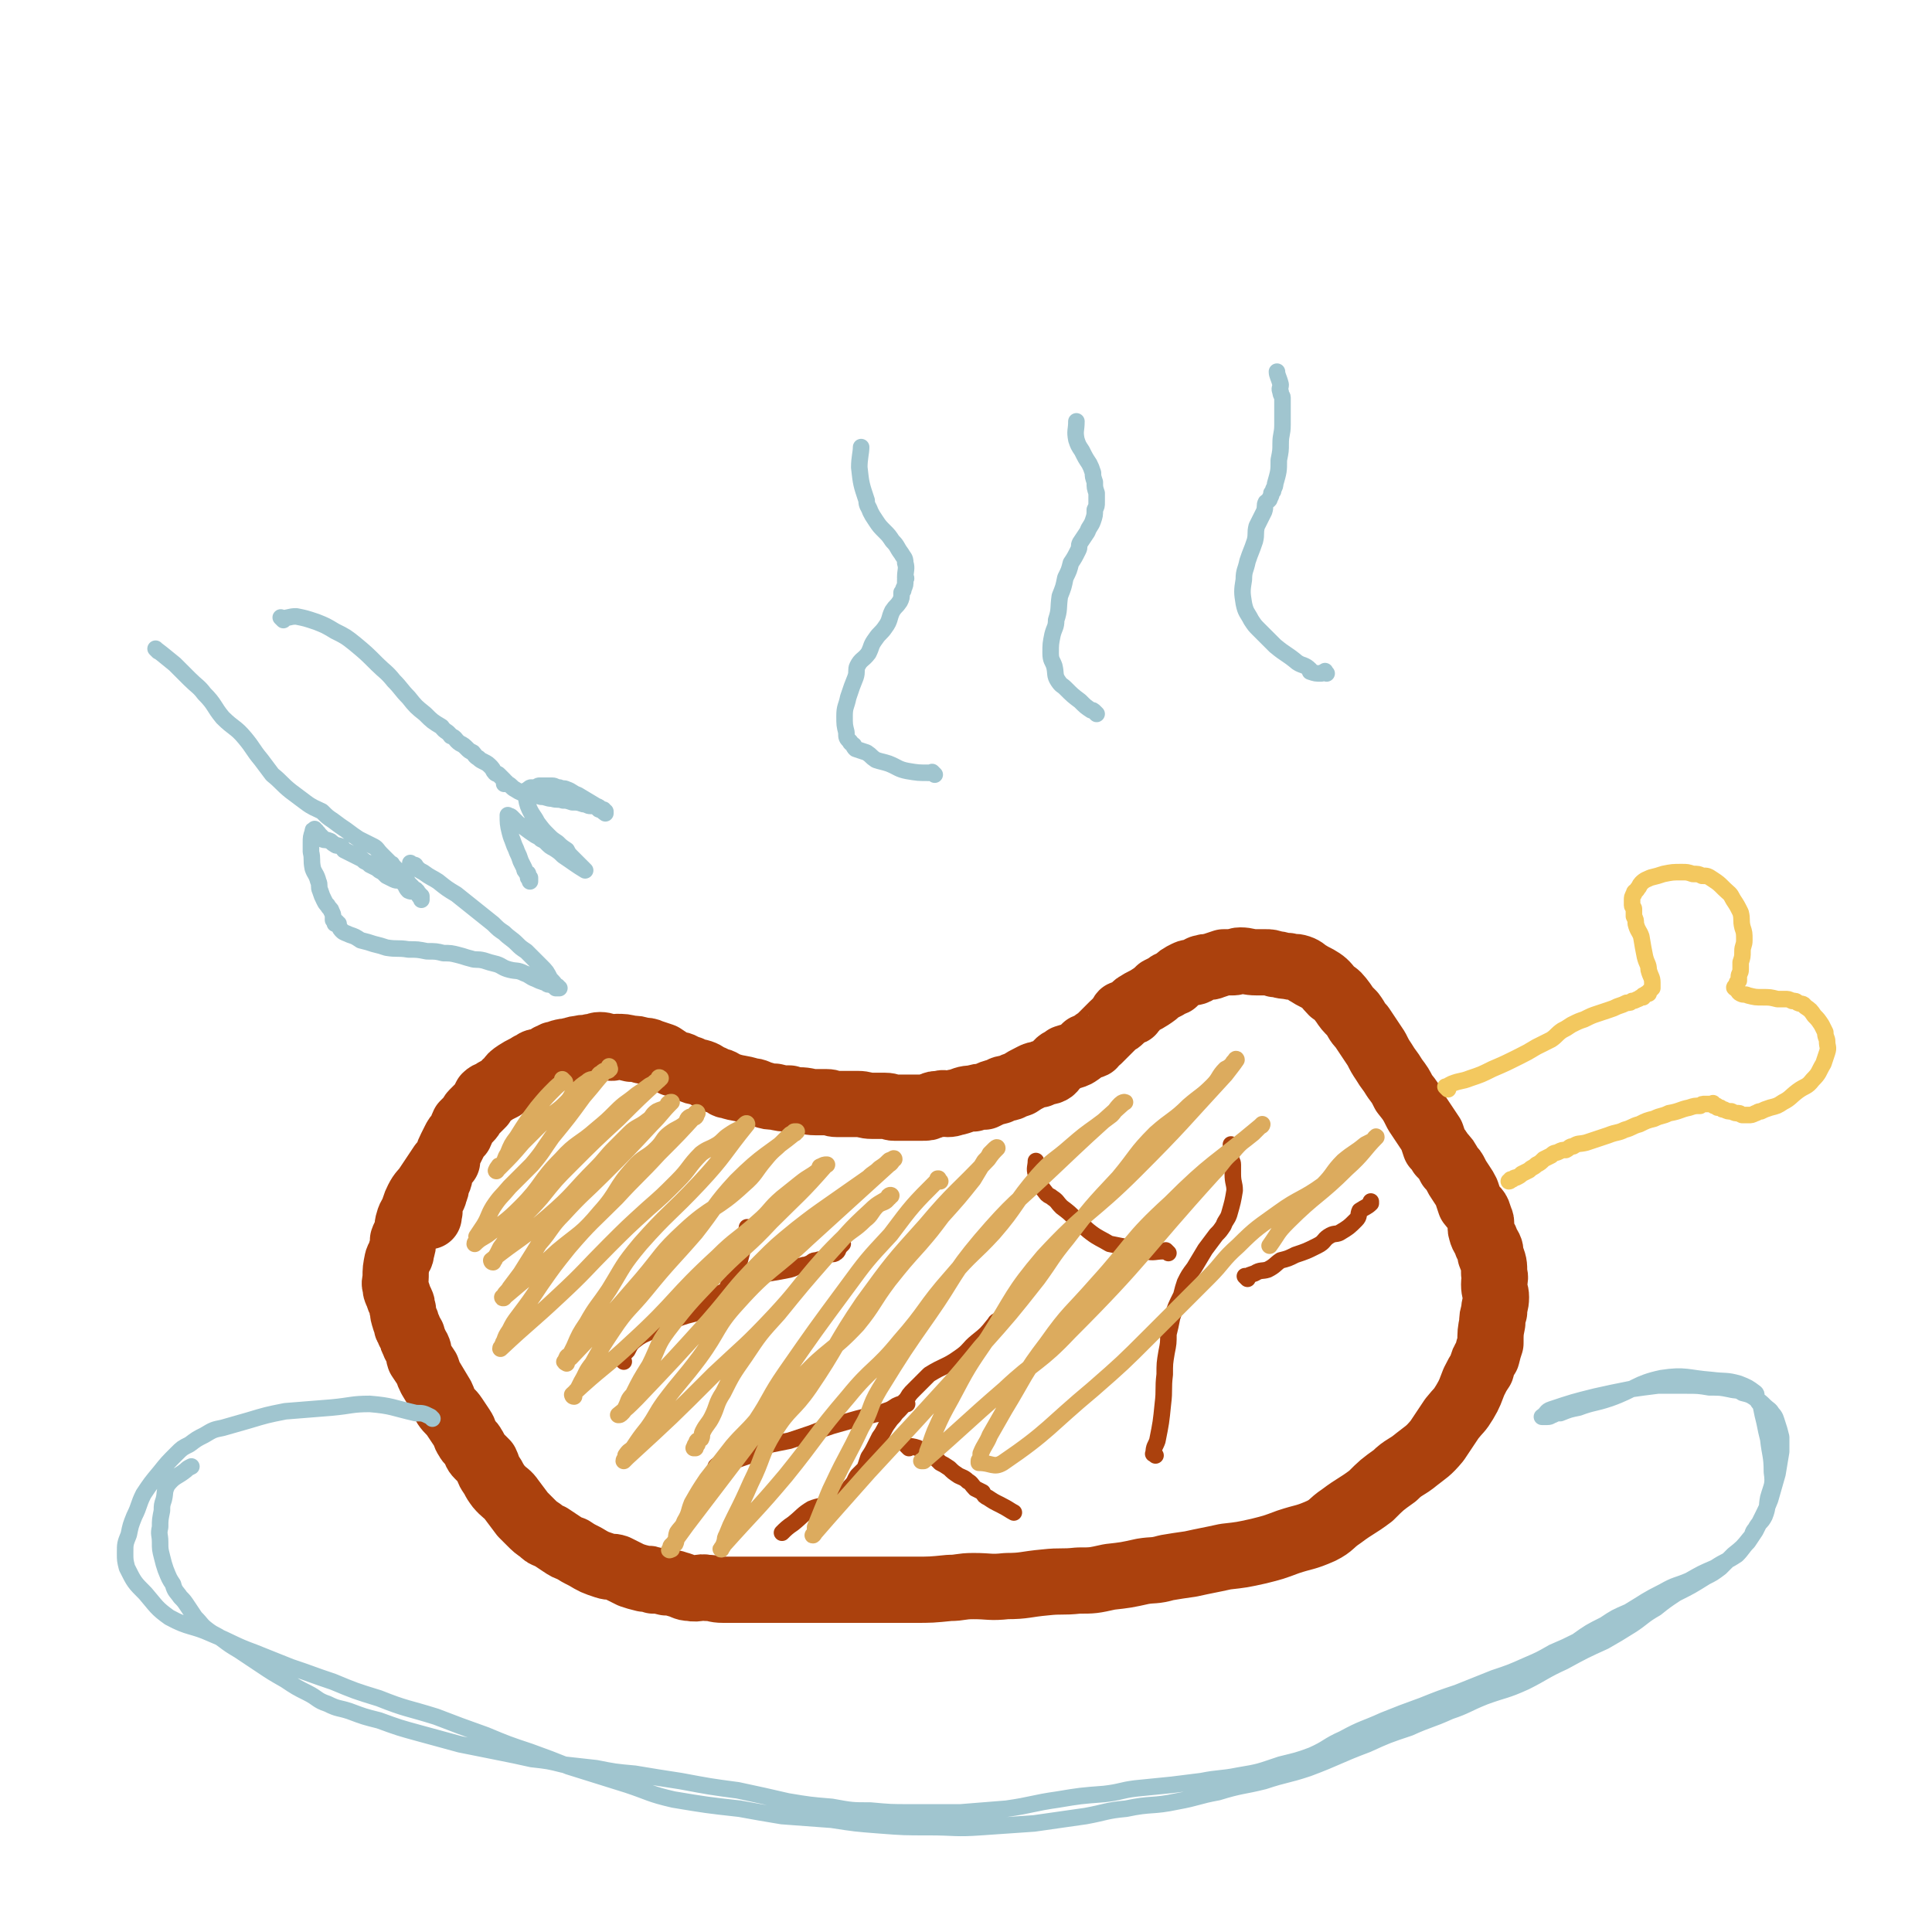 <svg viewBox='0 0 1050 1050' version='1.1' xmlns='http://www.w3.org/2000/svg' xmlns:xlink='http://www.w3.org/1999/xlink'><g fill='none' stroke='#AB410D' stroke-width='36' stroke-linecap='round' stroke-linejoin='round'><path d='M233,661c-1,-1 -1,-1 -1,-1 -1,-1 0,0 0,0 0,0 0,0 0,0 0,0 0,0 0,0 -1,-1 0,0 0,0 0,0 0,0 0,0 1,-1 1,-1 1,-1 1,-1 0,-1 0,-2 0,-2 0,-2 1,-4 1,-3 2,-3 2,-5 1,-2 1,-2 1,-4 1,-3 2,-3 2,-6 1,-2 0,-2 1,-4 1,-2 1,-1 3,-3 0,-1 0,-1 0,-2 1,-3 1,-3 2,-5 1,-2 1,-2 2,-4 1,-2 1,-2 3,-4 1,-2 1,-3 2,-5 2,-2 2,-2 3,-3 2,-2 1,-2 2,-3 3,-3 3,-3 5,-5 1,-2 1,-2 2,-4 2,-2 3,-1 5,-3 2,-1 2,-1 4,-2 2,-2 1,-2 3,-3 2,-3 2,-3 5,-5 3,-2 4,-2 7,-4 3,-1 2,-2 5,-2 2,-1 2,0 4,-1 1,-1 1,-2 3,-2 1,-1 1,-1 2,-1 2,0 2,-1 3,-1 3,-1 3,0 5,-1 2,0 2,-1 5,-1 3,-1 3,0 6,-1 3,0 3,-1 5,-1 3,0 3,1 5,1 2,1 2,0 4,0 4,0 4,0 8,1 3,0 3,0 6,1 2,0 3,0 5,1 3,1 3,1 6,2 3,2 3,2 6,4 3,1 3,0 6,2 1,0 1,1 3,1 3,2 3,1 6,2 3,1 3,2 6,3 3,2 3,1 5,2 2,1 2,2 4,2 6,2 6,1 12,3 3,0 3,1 7,2 3,1 3,1 6,1 4,1 4,1 8,1 3,1 3,1 5,1 5,0 5,1 9,1 3,0 3,0 6,0 3,0 3,1 6,1 6,0 6,0 11,0 4,0 4,1 8,1 3,0 3,0 7,0 3,0 3,1 5,1 3,0 3,0 5,0 2,0 2,0 5,0 3,0 3,0 5,0 3,0 3,0 5,-1 2,-1 2,-1 5,-1 2,-1 2,0 4,0 3,0 3,-1 5,-1 4,-1 4,-2 9,-2 3,-1 3,-1 6,-1 4,-2 4,-2 8,-3 3,-2 3,-1 6,-2 2,-1 2,-1 5,-2 3,-2 3,-2 7,-4 2,-1 2,-1 4,-1 3,-2 4,-1 6,-2 2,-1 1,-2 3,-3 2,-3 3,-2 5,-4 3,-1 4,-1 6,-2 3,-2 3,-2 5,-4 2,-1 2,0 4,-1 1,-2 1,-2 3,-3 2,-2 2,-2 4,-4 2,-2 2,-2 4,-4 2,-2 2,-1 4,-3 1,-1 0,-2 1,-3 2,-1 3,0 5,-1 2,-2 1,-3 3,-4 3,-2 4,-2 7,-4 3,-2 3,-2 5,-4 2,-1 2,-1 4,-2 2,-2 2,-1 4,-2 3,-3 3,-3 7,-5 2,-1 3,0 5,-1 2,-1 2,-2 4,-2 2,-1 3,0 5,-1 3,-1 3,-1 6,-2 2,0 2,0 5,0 2,0 2,-1 4,-1 4,0 4,1 9,1 2,0 2,0 5,0 2,0 2,0 5,1 3,0 3,1 7,1 3,1 3,0 6,1 3,1 3,2 5,3 3,2 4,2 7,4 3,2 3,3 6,6 3,2 3,2 6,6 2,3 2,3 5,6 3,4 2,4 5,7 4,6 4,6 8,12 2,4 2,4 4,7 3,5 3,4 6,9 3,4 3,4 5,8 4,5 4,5 7,11 2,3 2,3 4,6 2,3 2,3 4,6 1,3 1,3 2,6 2,2 2,2 3,4 3,3 3,3 5,7 2,2 2,2 3,4 1,2 1,2 3,5 2,3 2,3 3,5 1,3 1,3 2,6 3,4 4,3 5,8 2,3 0,4 1,7 1,4 2,3 3,7 2,3 2,3 2,6 2,5 2,5 2,10 1,3 0,3 0,6 0,4 1,4 1,7 0,4 -1,4 -1,8 -1,3 -1,3 -1,6 -1,5 -1,5 -1,11 -1,3 -1,3 -2,7 -2,3 -2,3 -3,7 -2,3 -2,3 -4,7 -2,5 -2,6 -5,11 -3,5 -3,4 -7,9 -4,6 -4,6 -8,12 -5,6 -6,6 -11,10 -6,5 -7,4 -12,9 -7,5 -7,5 -13,11 -8,6 -8,5 -16,11 -6,4 -5,5 -11,8 -9,4 -9,3 -18,6 -8,3 -8,3 -16,5 -9,2 -9,2 -18,3 -9,2 -10,2 -19,4 -7,1 -7,1 -13,2 -7,2 -7,1 -13,2 -9,2 -9,2 -18,3 -9,2 -9,2 -17,2 -9,1 -9,0 -18,1 -11,1 -11,2 -21,2 -9,1 -9,0 -18,0 -7,0 -7,1 -13,1 -10,1 -10,1 -19,1 -6,0 -6,0 -11,0 -5,0 -5,0 -10,0 -7,0 -7,0 -14,0 -6,0 -6,0 -12,0 -8,0 -8,0 -17,0 -6,0 -6,0 -12,0 -5,0 -5,0 -11,0 -6,0 -6,0 -11,0 -3,0 -3,0 -6,0 -5,0 -4,-1 -9,-1 -4,-1 -4,1 -9,0 -3,0 -3,-1 -7,-2 -3,-1 -3,-1 -6,-1 -4,-1 -4,-1 -7,-1 -2,-1 -2,-1 -5,-1 -4,-1 -4,-1 -7,-2 -4,-2 -4,-2 -8,-4 -3,-1 -3,0 -6,-1 -6,-2 -6,-2 -11,-5 -4,-2 -4,-2 -7,-4 -3,-1 -3,-1 -6,-3 -3,-2 -3,-2 -6,-4 -3,-1 -3,-1 -5,-3 -3,-2 -3,-2 -6,-5 -2,-2 -2,-2 -4,-4 -3,-4 -3,-4 -6,-8 -2,-3 -3,-3 -5,-5 -2,-2 -2,-2 -4,-5 -1,-2 -1,-2 -3,-5 -1,-2 -1,-3 -2,-5 -2,-2 -2,-2 -4,-4 -2,-2 -1,-2 -3,-5 -1,-2 -2,-2 -3,-4 -2,-3 -1,-3 -3,-6 -2,-3 -2,-3 -4,-6 -2,-3 -3,-3 -5,-6 -1,-2 -1,-3 -2,-5 -3,-5 -3,-5 -6,-10 -1,-2 -1,-2 -2,-5 -2,-3 -2,-3 -4,-6 -1,-3 0,-3 -1,-5 -1,-2 -2,-2 -2,-4 -1,-1 -1,-1 -1,-3 -1,-2 -2,-2 -2,-4 -1,-1 -1,-1 -1,-2 0,-2 -1,-2 -1,-3 -1,-3 -1,-3 -1,-5 -1,-2 0,-2 -1,-4 -1,-2 -1,-2 -2,-5 -1,-2 -1,-2 -1,-4 -1,-2 0,-2 0,-5 0,-4 0,-4 1,-9 1,-3 2,-2 2,-5 1,-3 1,-3 1,-6 1,-3 2,-3 2,-5 1,-2 0,-2 1,-5 1,-4 2,-3 3,-7 1,-3 1,-3 2,-5 2,-4 3,-4 5,-7 4,-6 4,-6 8,-12 '/></g>
<g fill='none' stroke='#AB410D' stroke-width='9' stroke-linecap='round' stroke-linejoin='round'><path d='M339,740c-1,-1 -1,-1 -1,-1 -1,-1 0,0 0,0 0,0 0,0 0,0 1,-3 1,-3 3,-5 2,-4 2,-4 6,-7 3,-2 4,-2 8,-4 3,-2 2,-2 5,-4 5,-2 5,-1 10,-3 3,-1 3,-1 7,-2 3,-2 3,-2 5,-3 3,-2 3,-2 5,-4 1,-1 1,-1 2,-1 2,-1 2,-1 3,-2 1,-1 2,-1 2,-2 2,-2 1,-2 2,-4 1,-1 2,0 2,-1 1,-2 1,-2 1,-4 1,-2 2,-2 2,-4 3,-11 4,-16 5,-22 '/><path d='M369,709c-1,-1 -1,-1 -1,-1 -1,-1 0,0 0,0 4,0 4,0 9,-1 4,-1 4,-1 8,-2 6,-2 6,-2 11,-4 4,-2 4,-2 8,-4 7,-3 7,-3 14,-5 6,-1 6,-1 11,-2 4,-1 3,-2 7,-2 1,-1 1,0 3,-1 3,-1 2,-2 5,-2 2,-1 2,0 4,-1 1,-1 1,-2 2,-2 2,-1 3,0 4,-1 2,-1 1,-2 3,-4 1,-1 1,-1 1,-1 '/><path d='M543,719c-1,-1 -1,-2 -1,-1 -1,0 -1,1 -2,2 -4,5 -4,5 -9,9 -5,4 -4,5 -10,9 -7,5 -8,4 -16,9 -4,4 -4,4 -8,8 -3,3 -3,3 -5,7 -2,3 -2,3 -5,6 -2,3 -2,2 -4,5 -3,4 -2,4 -5,8 -1,2 -1,2 -2,4 -2,4 -2,4 -4,7 -1,3 -1,3 -2,6 -2,2 -2,2 -4,4 -2,3 -1,3 -4,6 -1,2 -2,2 -4,4 -3,2 -3,3 -7,5 -5,2 -5,1 -10,3 -5,3 -5,4 -10,8 -3,2 -4,3 -6,5 '/><path d='M493,763c-1,-1 -1,-1 -1,-1 -1,-1 0,0 0,0 -2,1 -3,1 -5,2 -3,2 -3,2 -6,3 -4,2 -4,1 -7,2 -4,1 -4,1 -8,2 -7,2 -7,2 -14,4 -6,2 -6,2 -11,4 -6,2 -6,2 -12,4 -5,1 -5,1 -10,2 -5,2 -4,3 -9,5 -5,2 -6,2 -11,4 -4,1 -4,0 -7,1 -2,1 -2,1 -3,2 '/><path d='M494,787c-1,-1 -2,-2 -1,-1 2,0 3,0 6,1 3,2 3,2 6,3 3,2 3,2 6,5 2,1 2,1 5,3 2,2 2,2 5,4 2,1 3,1 5,3 2,1 2,2 4,4 2,1 2,1 4,2 1,2 1,2 3,3 3,2 3,2 7,4 4,2 5,3 7,4 '/><path d='M628,791c-1,-1 -2,-1 -1,-1 0,-4 1,-4 2,-7 2,-10 2,-10 3,-20 1,-8 0,-8 1,-16 0,-6 0,-6 1,-12 1,-5 1,-5 1,-10 1,-4 1,-4 2,-9 2,-6 2,-6 5,-12 1,-4 1,-4 2,-7 2,-4 2,-4 5,-8 3,-5 3,-5 6,-10 3,-4 3,-4 6,-8 2,-2 2,-2 4,-5 1,-3 2,-3 3,-6 2,-7 2,-7 3,-13 0,-4 -1,-4 -1,-9 0,-2 0,-2 0,-5 0,-2 -1,-2 -1,-4 0,-4 0,-5 0,-7 '/><path d='M635,681c-1,-1 -1,-1 -1,-1 -1,-1 0,0 0,0 -1,0 -1,0 -2,0 -4,0 -5,1 -9,0 -5,-1 -5,-1 -10,-2 -5,-1 -5,-1 -10,-2 -5,-3 -6,-3 -10,-6 -4,-3 -4,-4 -8,-7 -4,-4 -4,-4 -8,-7 -3,-3 -2,-3 -5,-5 -1,-1 -2,-1 -3,-2 -4,-5 -4,-5 -6,-11 -1,-3 0,-4 0,-7 '/><path d='M678,695c-1,-1 -1,-1 -1,-1 -1,-1 0,0 0,0 2,-1 2,-1 5,-2 3,-2 4,-1 7,-2 4,-2 4,-3 7,-5 4,-1 4,-1 8,-3 6,-2 6,-2 12,-5 4,-2 3,-3 6,-5 3,-2 4,-1 6,-2 5,-3 5,-3 9,-7 2,-2 1,-3 2,-5 3,-2 4,-2 6,-4 0,0 0,0 0,-1 '/></g>
<g fill='none' stroke='#A0C5CF' stroke-width='9' stroke-linecap='round' stroke-linejoin='round'><path d='M86,354c-1,-1 -1,-1 -1,-1 -1,-1 0,0 0,0 0,0 0,0 0,0 0,0 -1,-1 0,0 4,3 5,4 10,8 4,4 4,4 8,8 4,4 5,4 8,8 6,6 5,7 10,13 6,6 7,5 12,11 5,6 4,6 9,12 3,4 3,4 6,8 5,4 5,5 10,9 4,3 4,3 8,6 4,3 5,3 9,5 3,3 3,3 6,5 4,3 4,3 7,5 4,3 4,3 7,5 4,2 4,2 8,4 2,1 2,2 4,4 2,2 2,2 5,5 1,1 1,0 1,1 1,1 1,1 1,1 1,1 1,1 2,2 0,0 0,0 1,1 2,2 2,2 3,3 2,2 1,2 2,3 1,1 1,1 2,2 1,1 0,1 1,1 1,1 1,0 1,1 1,0 1,1 1,1 1,1 1,1 1,1 0,0 0,0 0,0 0,1 0,1 0,1 0,0 1,0 1,0 0,0 0,1 0,2 0,0 0,0 0,0 0,0 0,0 0,-1 -2,-1 -1,-2 -3,-3 -1,-1 -2,0 -4,-1 -2,-2 -1,-3 -4,-5 -1,-1 -2,0 -4,-1 -2,-1 -2,-1 -4,-2 -1,-1 -1,-1 -2,-2 -2,-1 -2,-1 -3,-2 -2,-1 -2,-1 -4,-2 -1,-1 -1,-1 -3,-2 -1,-1 -1,-1 -3,-2 -2,-1 -2,-1 -4,-2 -2,-1 -2,-1 -4,-2 -1,-1 -1,-2 -2,-2 -2,-1 -2,0 -3,-1 -2,-1 -2,-2 -3,-2 -2,-1 -2,0 -4,-1 0,0 0,-1 0,-1 -1,-1 -1,-1 -1,-1 -1,-1 -1,-1 -1,-1 0,-1 -1,0 -1,0 0,0 0,0 0,0 0,-1 0,-1 0,-1 0,-1 0,0 -1,0 0,0 0,0 0,0 0,0 0,0 0,-1 0,0 0,0 0,0 0,0 0,-1 0,0 -1,0 -1,0 -1,1 -1,3 -1,3 -1,6 0,2 0,2 0,5 1,4 0,4 1,9 1,3 2,3 3,7 1,2 0,3 1,5 1,3 1,3 2,5 1,2 1,2 2,3 1,2 2,2 2,3 1,2 1,2 1,3 0,1 0,1 0,2 0,0 1,0 2,1 0,0 -1,0 -1,1 0,0 1,-1 1,-1 0,0 0,1 0,1 0,0 0,0 0,0 0,0 -1,0 0,0 0,-1 1,0 1,0 0,0 0,1 0,1 1,2 1,2 2,3 1,1 2,1 4,2 3,1 3,1 6,3 4,1 4,1 7,2 4,1 4,1 7,2 6,1 6,0 12,1 5,0 5,0 10,1 5,0 5,0 9,1 4,0 4,0 8,1 4,1 3,1 7,2 3,1 3,0 7,1 3,1 3,1 7,2 3,1 3,2 7,3 4,1 4,0 8,2 3,1 3,2 6,3 2,1 2,1 5,2 1,0 1,1 2,1 1,0 1,0 2,0 1,0 0,1 1,1 1,0 1,0 2,0 0,0 -1,1 -1,1 0,0 1,0 2,0 0,0 0,0 0,0 0,0 -1,0 -1,0 -2,-3 -2,-3 -4,-5 -2,-4 -2,-4 -5,-7 -4,-4 -4,-4 -8,-8 -3,-2 -3,-2 -5,-4 -3,-3 -4,-3 -7,-6 -3,-2 -3,-2 -6,-5 -5,-4 -5,-4 -10,-8 -5,-4 -5,-4 -10,-8 -5,-3 -5,-3 -10,-7 -3,-2 -4,-2 -8,-5 -2,-1 -2,-1 -4,-3 0,0 0,-1 -1,-1 0,0 0,0 -1,0 0,0 0,0 0,0 0,0 0,0 -1,-1 '/><path d='M154,337c-1,-1 -1,-1 -1,-1 -1,-1 0,0 0,0 0,0 0,0 0,0 4,0 4,-1 8,-1 5,1 5,1 11,3 5,2 5,2 10,5 6,3 6,3 11,7 6,5 6,5 12,11 4,4 5,4 9,9 4,4 4,5 8,9 4,5 4,5 9,9 4,4 4,4 9,7 2,3 3,2 5,5 3,1 2,2 5,4 2,1 2,1 4,3 1,1 1,1 3,2 1,1 1,2 3,3 1,1 1,1 3,2 2,1 2,1 4,3 1,1 1,2 2,3 1,1 1,0 2,1 1,1 1,1 2,2 0,0 0,0 1,1 0,0 0,0 0,1 0,0 0,0 0,1 0,0 1,-1 1,-1 0,0 0,1 0,1 0,0 1,0 1,0 2,1 2,2 4,3 3,2 4,2 7,3 4,1 4,0 7,1 3,0 3,1 6,1 3,1 3,0 6,1 2,0 2,0 5,1 3,0 3,0 6,1 2,0 2,1 4,1 1,0 1,0 2,0 1,0 1,0 2,1 0,0 0,1 1,1 1,0 1,0 2,0 0,0 0,1 0,1 0,0 1,0 1,0 0,0 0,0 0,0 0,1 0,1 0,1 0,0 0,0 0,0 -3,-2 -2,-3 -5,-4 -5,-3 -5,-3 -10,-6 -3,-1 -3,-2 -6,-3 -2,-1 -2,0 -4,-1 -2,0 -2,-1 -4,-1 -2,0 -2,0 -4,0 -1,0 -1,0 -3,0 -1,0 -1,1 -2,1 -1,0 -1,0 -1,0 -1,0 -1,0 -1,0 0,0 0,0 0,0 -1,0 -1,0 -2,1 -1,1 -2,0 -1,2 0,3 0,4 1,7 2,5 3,5 5,9 3,4 3,4 6,7 2,2 2,2 5,4 2,2 2,2 5,4 1,2 1,2 3,4 1,1 1,1 3,3 0,0 0,0 1,1 1,1 1,1 2,2 0,0 0,0 0,0 1,1 1,1 1,1 -5,-3 -6,-4 -12,-8 -2,-2 -2,-2 -5,-4 -2,-1 -2,-1 -4,-3 -1,-1 -1,-1 -3,-2 -1,-1 -1,-1 -3,-2 -3,-2 -3,-2 -7,-5 -2,-1 -2,-1 -4,-3 -1,-1 -1,-1 -2,-2 -1,-1 -1,0 -2,-1 0,0 0,0 0,0 0,0 0,0 0,0 0,4 0,5 1,9 1,4 1,3 2,6 1,3 1,2 2,5 1,2 1,2 2,5 1,2 1,2 2,4 0,1 0,1 1,2 0,1 1,0 1,1 0,1 0,1 0,2 0,0 1,0 1,0 0,1 0,1 0,2 '/><path d='M508,421c-1,-1 -1,-1 -1,-1 -1,-1 0,0 0,0 -1,0 -1,0 -2,0 -6,0 -6,0 -12,-1 -5,-1 -5,-2 -10,-4 -3,-1 -4,-1 -7,-2 -3,-2 -2,-2 -5,-4 -3,-1 -3,-1 -6,-2 -1,-1 -1,-1 -1,-2 -1,-1 -2,-1 -2,-2 -2,-2 -2,-2 -2,-5 -1,-4 -1,-4 -1,-9 0,-5 1,-5 2,-10 2,-6 2,-6 4,-11 1,-3 0,-4 1,-6 2,-4 3,-3 6,-7 2,-4 1,-4 4,-8 2,-3 3,-3 5,-6 3,-4 2,-5 4,-9 2,-3 2,-2 4,-5 1,-2 1,-2 1,-5 1,-1 1,-1 1,-2 1,-2 1,-2 1,-5 1,-1 0,-1 0,-1 0,-4 1,-5 0,-8 0,-3 -1,-3 -2,-5 -3,-4 -2,-4 -5,-7 -2,-3 -2,-3 -4,-5 -3,-3 -3,-3 -5,-6 -2,-3 -2,-3 -3,-5 -1,-3 -2,-3 -2,-6 -3,-9 -3,-9 -4,-18 0,-5 1,-8 1,-11 '/><path d='M596,388c-1,-1 -1,-1 -1,-1 -1,-1 -1,-1 -2,-1 -3,-2 -3,-2 -6,-5 -4,-3 -4,-3 -8,-7 -2,-2 -2,-1 -4,-4 -2,-3 -1,-4 -2,-8 -1,-3 -2,-3 -2,-7 0,-5 0,-5 1,-10 1,-4 2,-4 2,-8 2,-6 1,-6 2,-13 2,-5 2,-5 3,-10 2,-4 2,-4 3,-8 2,-3 2,-3 4,-7 1,-2 0,-2 1,-4 2,-3 2,-3 4,-6 1,-3 2,-3 3,-6 1,-3 1,-3 1,-6 1,-2 1,-2 1,-4 0,-2 0,-2 0,-5 -1,-3 -1,-3 -1,-6 -1,-3 -1,-3 -1,-5 -1,-3 -1,-3 -2,-5 -2,-3 -2,-3 -4,-7 -2,-3 -2,-3 -3,-6 -1,-5 0,-5 0,-10 '/><path d='M721,366c-1,-1 -1,-2 -1,-1 -1,0 -1,1 -2,1 -3,0 -3,0 -6,-1 0,0 0,-1 0,-1 -3,-3 -4,-2 -7,-4 -6,-5 -6,-4 -12,-9 -4,-4 -4,-4 -9,-9 -2,-2 -2,-2 -4,-5 -2,-4 -3,-4 -4,-9 -1,-6 -1,-7 0,-13 0,-5 1,-5 2,-10 2,-6 2,-5 4,-11 1,-4 0,-4 1,-8 2,-4 2,-4 4,-8 1,-3 0,-3 1,-5 1,-1 2,-1 2,-2 1,-2 1,-2 1,-3 1,-1 1,-1 1,-2 1,-2 1,-2 1,-3 2,-7 2,-7 2,-13 1,-5 1,-5 1,-9 0,-5 1,-5 1,-10 0,-4 0,-4 0,-7 0,-4 0,-4 0,-8 0,-1 -1,-1 -1,-3 -1,-2 0,-2 0,-4 -1,-4 -2,-5 -2,-7 '/><path d='M235,771c-1,-1 -1,-1 -1,-1 -4,-2 -4,-2 -8,-2 -13,-3 -13,-4 -25,-5 -10,0 -10,1 -21,2 -12,1 -12,1 -25,2 -10,2 -10,2 -20,5 -7,2 -7,2 -14,4 -5,1 -5,1 -10,4 -4,2 -4,2 -8,5 -4,2 -4,2 -7,5 -5,5 -5,5 -9,10 -5,6 -5,6 -9,12 -3,6 -2,6 -5,12 -2,5 -2,5 -3,10 -2,5 -2,5 -2,10 0,4 0,4 1,8 4,8 4,8 10,14 6,7 6,8 13,13 11,6 12,4 23,9 12,5 12,6 23,10 10,4 10,4 20,8 12,4 11,4 23,8 12,5 12,5 25,9 15,6 15,5 31,10 13,5 13,5 27,10 12,5 12,5 24,9 11,4 11,4 21,8 16,5 16,5 32,10 12,4 12,5 25,8 18,3 18,3 36,5 11,2 11,2 23,4 13,1 13,1 27,2 13,2 13,2 26,3 13,1 13,1 27,1 14,0 14,1 28,0 15,-1 15,-1 29,-2 14,-2 14,-2 28,-4 11,-2 11,-3 22,-4 14,-3 14,-1 28,-4 11,-2 11,-3 22,-5 13,-4 13,-3 25,-6 12,-4 12,-3 24,-7 16,-6 16,-7 32,-13 11,-5 11,-5 23,-9 11,-5 11,-4 22,-9 9,-3 9,-4 19,-8 11,-4 11,-3 22,-8 10,-5 10,-6 21,-11 11,-6 11,-6 22,-11 7,-4 7,-4 15,-9 6,-4 6,-5 13,-9 5,-4 5,-4 11,-8 8,-4 8,-4 16,-9 4,-2 4,-2 8,-5 4,-4 4,-4 7,-7 5,-4 5,-4 9,-9 2,-2 1,-3 3,-5 2,-4 3,-3 5,-7 2,-5 1,-5 2,-10 2,-7 3,-7 2,-14 0,-9 -1,-9 -2,-18 -1,-4 -1,-4 -2,-9 -1,-4 -1,-4 -2,-9 -1,-2 -2,-2 -2,-4 -1,-2 0,-2 -1,-3 -4,-3 -4,-3 -9,-5 -7,-2 -7,-1 -15,-2 -13,-1 -14,-3 -27,-1 -14,3 -14,6 -28,11 -9,3 -9,2 -17,5 -5,1 -5,1 -10,3 -2,0 -2,0 -4,1 -1,0 -1,1 -3,1 -1,0 -1,0 -2,0 0,0 0,0 0,0 -1,0 -1,0 -1,0 0,0 0,0 0,0 3,-2 2,-3 5,-4 12,-4 12,-4 24,-7 9,-2 9,-2 19,-4 7,-1 7,-1 15,-2 7,0 7,0 15,0 7,0 7,0 13,1 6,0 6,0 11,1 4,1 4,0 7,2 4,1 4,1 7,3 3,2 3,2 5,4 2,2 3,2 4,4 2,2 2,3 3,6 1,3 1,3 2,7 0,4 0,4 0,8 -1,6 -1,6 -2,12 -2,7 -2,7 -4,14 -2,5 -2,5 -4,9 -2,4 -2,4 -4,8 -2,3 -2,3 -4,6 -3,3 -3,4 -6,7 -6,4 -6,3 -12,7 -7,3 -7,3 -14,7 -7,3 -7,2 -14,6 -10,5 -9,5 -19,11 -7,3 -7,3 -13,7 -8,4 -8,4 -15,9 -6,3 -6,3 -13,6 -7,4 -7,4 -14,7 -9,4 -9,4 -18,7 -10,4 -10,4 -20,8 -9,3 -9,3 -19,7 -11,4 -11,4 -21,8 -11,5 -11,4 -22,10 -9,4 -8,5 -17,9 -8,3 -9,3 -17,5 -12,4 -11,4 -23,6 -10,2 -10,1 -20,3 -8,1 -8,1 -16,2 -10,1 -10,1 -20,2 -8,1 -8,2 -17,3 -13,1 -13,1 -25,3 -14,2 -14,3 -28,5 -12,1 -13,1 -25,2 -14,0 -14,0 -27,0 -11,0 -11,0 -22,-1 -10,0 -10,0 -21,-2 -12,-1 -12,-1 -24,-3 -13,-3 -13,-3 -27,-6 -15,-2 -15,-2 -31,-5 -13,-2 -13,-2 -25,-4 -11,-1 -11,-1 -21,-3 -9,-1 -9,-1 -18,-2 -8,-2 -8,-2 -17,-3 -9,-2 -9,-2 -19,-4 -10,-2 -10,-2 -20,-4 -11,-3 -11,-3 -22,-6 -11,-3 -11,-3 -22,-7 -8,-2 -8,-2 -16,-5 -6,-2 -6,-1 -12,-4 -6,-2 -5,-3 -11,-6 -6,-3 -6,-3 -12,-7 -7,-4 -7,-4 -13,-8 -6,-4 -6,-4 -12,-8 -5,-3 -5,-3 -9,-6 -4,-3 -4,-2 -8,-5 -4,-3 -3,-3 -7,-7 -2,-3 -2,-3 -4,-6 -2,-3 -2,-3 -4,-5 -2,-3 -3,-3 -4,-7 -2,-3 -2,-3 -4,-8 -1,-3 -1,-3 -2,-7 -1,-4 -1,-4 -1,-8 0,-4 -1,-4 0,-8 0,-4 0,-4 1,-9 0,-3 0,-3 1,-6 1,-4 0,-4 2,-8 4,-5 5,-4 10,-8 1,-1 1,-1 3,-2 '/></g>
<g fill='none' stroke='#F3C85F' stroke-width='9' stroke-linecap='round' stroke-linejoin='round'><path d='M787,592c-1,-1 -1,-1 -1,-1 -1,-1 0,0 0,0 0,0 0,0 0,0 1,-1 1,-1 3,-2 5,-2 5,-1 10,-3 6,-2 6,-2 12,-5 7,-3 7,-3 15,-7 4,-2 4,-2 9,-5 4,-2 4,-2 8,-4 3,-2 3,-3 6,-5 2,-1 2,-1 5,-3 4,-2 4,-2 7,-3 4,-2 4,-2 7,-3 3,-1 3,-1 6,-2 3,-1 3,-1 5,-2 3,-1 3,-1 5,-2 2,0 2,0 3,-1 1,0 1,0 3,-1 1,0 1,-1 2,-1 0,0 0,0 1,0 0,0 0,-1 0,-1 0,0 1,0 1,0 0,0 0,-1 1,-1 0,0 0,0 1,0 0,0 0,0 0,0 0,0 0,0 0,0 0,0 0,0 0,0 -1,-1 0,0 0,0 0,0 0,0 0,0 0,0 0,0 0,0 -1,-1 0,0 0,0 0,0 0,0 0,0 0,0 0,0 0,0 -1,-1 0,0 0,0 0,0 0,0 0,0 0,0 0,0 0,0 -1,-1 0,0 0,0 0,0 0,0 0,-1 0,0 0,0 0,0 1,-1 1,-1 2,-2 0,-1 0,-1 0,-3 0,-3 -1,-3 -2,-7 0,-3 -1,-3 -2,-7 -1,-5 -1,-5 -2,-11 -1,-3 -2,-3 -3,-7 0,-2 0,-2 -1,-4 0,-2 0,-2 0,-4 0,-1 -1,-1 -1,-2 0,-1 0,-1 0,-2 0,0 0,0 0,-1 0,-1 0,-2 1,-3 0,-2 1,-1 2,-3 1,-1 1,-2 2,-3 2,-2 3,-2 5,-3 4,-1 4,-1 7,-2 5,-1 5,-1 10,-1 3,0 3,0 6,1 3,0 3,0 5,1 3,0 3,0 6,2 3,2 3,2 6,5 3,3 3,2 5,6 2,3 2,3 4,7 1,4 0,4 1,8 1,3 1,3 1,7 0,3 -1,3 -1,6 0,3 0,3 -1,6 0,2 0,2 0,4 0,2 -1,2 -1,4 0,1 0,1 0,2 0,0 0,0 -1,1 0,0 0,0 0,1 0,0 0,0 -1,1 0,0 0,0 0,0 -1,1 0,1 0,1 0,0 1,0 1,1 1,0 0,1 2,2 2,1 2,0 4,1 4,1 4,1 8,1 4,0 4,0 8,1 2,0 2,0 4,0 2,0 2,0 4,1 2,0 2,0 3,1 2,1 3,0 4,2 3,2 3,2 5,5 2,2 2,2 4,5 1,2 1,2 2,4 0,3 1,3 1,5 0,3 1,3 0,6 -1,3 -1,3 -2,6 -3,5 -2,5 -6,9 -3,4 -4,3 -8,6 -4,3 -4,4 -8,6 -3,2 -3,2 -7,3 -3,1 -3,1 -5,2 -2,0 -2,1 -3,1 -2,1 -2,1 -4,1 -1,0 -1,0 -3,0 -1,0 -1,-1 -2,-1 -2,0 -2,0 -4,-1 -2,0 -2,0 -4,-1 -1,0 -1,0 -2,-1 -1,0 -1,0 -1,0 -1,0 -1,0 -1,-1 -1,0 -1,0 -1,0 -1,0 -1,0 -1,-1 0,0 0,0 0,0 0,-1 0,0 -1,0 0,0 0,0 -1,0 -1,0 -1,0 -2,0 -2,0 -2,0 -3,1 -3,0 -3,0 -6,1 -5,1 -5,2 -11,3 -4,2 -4,1 -8,3 -4,1 -4,1 -8,3 -4,1 -4,2 -8,3 -4,2 -4,1 -9,3 -3,1 -3,1 -6,2 -3,1 -3,1 -6,2 -4,1 -4,0 -7,2 -2,0 -2,1 -4,2 -2,0 -2,0 -4,1 -2,1 -2,0 -4,2 -2,1 -2,1 -4,2 -2,2 -2,2 -4,3 -2,2 -2,1 -4,3 -2,1 -2,1 -4,2 -1,1 -1,1 -3,2 -1,0 -1,0 -2,1 0,0 0,0 -1,0 0,0 0,1 -1,1 0,0 0,0 0,0 0,0 0,0 0,0 '/></g>
<g fill='none' stroke='#DCAB5E' stroke-width='9' stroke-linecap='round' stroke-linejoin='round'><path d='M307,588c-1,-1 -1,-1 -1,-1 -1,-1 0,0 0,0 0,0 0,0 0,0 0,0 0,0 0,0 -1,-1 0,0 0,0 -1,2 -2,2 -4,4 -5,5 -5,5 -10,11 -6,8 -6,8 -11,16 -3,4 -3,4 -5,9 -2,3 -1,3 -3,6 -1,1 -2,0 -2,1 -1,1 -1,1 -1,2 0,0 0,0 0,0 0,1 -1,0 0,0 0,-1 0,0 1,-1 7,-7 7,-7 13,-14 4,-4 4,-4 8,-8 4,-4 5,-4 9,-8 4,-3 4,-3 7,-6 3,-3 2,-4 5,-6 3,-3 3,-3 6,-5 2,-2 3,-1 5,-2 2,-2 1,-2 3,-3 1,-1 1,-1 2,-1 1,0 2,0 2,-1 1,0 0,0 0,-1 0,0 0,0 0,0 0,0 0,-1 0,0 -7,7 -7,8 -14,16 -8,11 -8,11 -17,22 -5,7 -5,8 -11,15 -6,6 -6,6 -12,12 -5,6 -5,5 -9,11 -3,5 -2,5 -5,10 -2,3 -2,3 -4,6 0,1 1,2 0,3 0,0 -1,0 -1,1 0,0 0,0 0,0 3,-3 4,-3 7,-5 9,-7 10,-7 18,-15 12,-12 10,-14 22,-26 8,-9 10,-8 19,-16 6,-5 6,-5 11,-10 5,-5 5,-4 11,-9 3,-2 3,-2 7,-5 2,-1 2,-1 3,-2 1,-1 2,-1 2,-1 1,-1 0,-1 0,-1 0,-1 1,0 1,0 0,0 0,0 0,0 -12,11 -12,11 -23,22 -13,12 -13,12 -26,25 -8,8 -8,8 -16,18 -7,8 -8,8 -15,16 -4,5 -3,6 -7,11 -1,2 -1,2 -2,4 -1,1 0,1 -1,2 0,1 -1,1 -1,2 -1,0 -1,-1 -1,-1 0,0 0,0 0,0 15,-12 16,-11 31,-24 14,-12 13,-13 26,-26 5,-5 5,-6 10,-11 4,-4 4,-4 8,-8 4,-4 5,-3 10,-7 3,-2 2,-3 5,-5 2,-1 3,-1 5,-2 1,-1 1,-2 1,-2 1,-1 1,-1 2,-1 0,0 0,0 0,0 -6,6 -5,6 -11,12 -13,14 -13,14 -26,27 -11,11 -11,10 -22,22 -7,7 -6,8 -13,16 -5,8 -5,8 -10,16 -3,4 -3,4 -6,8 -1,2 -2,2 -3,4 0,1 0,1 0,1 0,0 0,0 0,0 0,1 -1,0 -1,0 0,0 0,1 1,0 14,-12 15,-12 29,-25 12,-10 13,-9 23,-21 10,-11 8,-13 18,-24 6,-7 7,-5 13,-11 4,-4 3,-5 7,-8 4,-3 4,-2 8,-5 2,-2 1,-3 3,-4 1,0 2,1 3,0 1,-1 0,-2 0,-2 1,-1 1,0 1,0 -10,11 -10,11 -21,22 -11,12 -12,12 -23,24 -13,13 -14,13 -26,27 -8,10 -8,10 -15,20 -6,9 -6,9 -12,17 -3,4 -3,4 -5,8 -2,3 -2,3 -3,6 -1,1 0,1 -1,2 0,1 -1,1 -1,2 0,0 0,0 0,0 16,-15 16,-14 32,-29 14,-13 14,-14 27,-27 10,-10 10,-10 21,-20 8,-7 8,-7 16,-15 7,-7 6,-8 13,-15 4,-3 4,-2 9,-5 3,-2 3,-3 6,-5 3,-2 3,-2 7,-4 0,0 0,0 1,-1 1,-1 1,-1 1,-1 1,-1 1,0 1,0 0,0 0,0 0,0 -13,16 -12,17 -26,32 -16,17 -17,16 -32,33 -10,12 -9,12 -17,25 -6,9 -7,9 -12,18 -4,6 -4,6 -7,13 -1,2 -1,2 -2,4 -1,1 -2,1 -2,2 -1,1 0,2 0,3 0,0 -2,-1 -1,-1 0,-1 2,-1 3,-2 20,-21 20,-21 39,-43 11,-13 10,-14 23,-26 15,-14 17,-11 32,-25 7,-6 6,-7 12,-14 4,-5 5,-5 9,-9 2,-2 2,-2 4,-4 1,-1 1,-1 3,-1 0,-1 -1,-1 0,-1 0,0 1,0 1,0 -16,13 -18,12 -33,27 -12,13 -11,14 -22,28 -13,15 -14,15 -27,31 -9,11 -10,10 -18,22 -6,9 -6,9 -11,18 -4,5 -3,5 -6,10 -1,2 -1,2 -2,4 -1,1 -1,1 -1,1 -1,2 -1,2 -1,3 -1,0 -1,-1 -1,-1 16,-15 17,-14 33,-29 24,-22 22,-24 46,-46 10,-10 11,-9 22,-19 7,-6 6,-7 13,-13 5,-4 5,-4 10,-8 5,-4 5,-3 10,-7 1,-1 0,-2 1,-2 2,-1 2,-1 3,-1 0,0 0,0 0,0 0,0 1,0 0,0 -14,16 -15,16 -30,31 -13,14 -14,13 -27,26 -15,16 -16,16 -29,33 -6,8 -5,9 -10,19 -5,8 -5,8 -9,16 -3,3 -2,3 -4,7 -1,2 -1,2 -2,3 -1,1 -1,1 -2,1 0,0 0,0 0,0 5,-4 5,-4 10,-9 20,-21 20,-21 39,-42 14,-16 13,-17 28,-32 9,-9 9,-9 20,-18 9,-7 9,-7 19,-14 10,-7 10,-7 20,-14 3,-3 3,-2 6,-5 3,-2 3,-2 5,-4 1,-1 1,0 1,0 1,-1 2,-2 2,-1 -1,0 -1,2 -3,3 -22,20 -22,20 -44,40 -19,18 -21,16 -38,35 -12,13 -10,15 -21,30 -9,12 -10,12 -19,24 -5,7 -4,7 -9,14 -4,5 -4,5 -8,11 -2,2 -2,1 -4,4 0,0 0,1 0,1 0,1 -1,1 -1,2 0,0 0,0 0,0 1,-1 1,-1 2,-2 24,-22 24,-22 47,-45 17,-16 17,-15 33,-32 12,-13 11,-13 22,-26 7,-8 7,-8 14,-15 6,-6 7,-5 13,-11 4,-3 3,-4 7,-8 3,-2 4,-1 6,-4 1,0 0,-1 0,-1 1,-1 2,0 1,0 -5,4 -6,3 -11,8 -12,11 -12,12 -23,24 -14,16 -14,16 -27,32 -10,11 -10,11 -18,23 -7,10 -7,10 -12,20 -4,6 -3,7 -6,13 -2,4 -3,4 -5,8 -1,2 0,2 -1,4 -1,1 -2,1 -2,1 -1,1 0,1 0,2 0,0 -1,0 -1,0 -1,1 0,1 0,2 0,0 0,0 -1,0 0,0 0,0 0,0 '/><path d='M511,642c-1,-1 -1,-1 -1,-1 -1,-1 0,0 0,0 0,0 0,0 0,0 0,0 0,-1 0,0 -14,14 -14,14 -26,30 -13,14 -13,14 -24,29 -17,23 -17,23 -33,46 -9,13 -8,14 -16,26 -6,7 -7,7 -13,14 -7,9 -7,9 -14,18 -4,6 -4,6 -8,13 -2,5 -1,5 -4,10 -1,3 -2,3 -4,6 -1,3 0,4 -1,6 -1,1 -2,0 -2,1 -1,0 0,1 0,2 0,0 -2,1 -1,0 3,-5 4,-6 9,-13 16,-21 16,-21 32,-42 15,-20 14,-21 31,-39 14,-15 16,-13 30,-28 9,-11 8,-12 17,-24 8,-10 8,-10 17,-20 6,-7 6,-7 12,-15 9,-10 9,-10 17,-20 3,-5 3,-5 6,-10 2,-2 2,-2 3,-4 1,-1 1,-1 2,-2 1,-1 2,-2 2,-1 -2,2 -3,3 -5,6 -17,18 -18,17 -34,36 -18,20 -18,20 -34,42 -15,22 -14,24 -29,46 -9,13 -11,11 -19,24 -8,13 -6,14 -13,28 -4,9 -4,9 -9,19 -2,4 -2,4 -4,9 -1,2 -1,2 -1,4 -1,1 0,1 -1,2 0,1 -2,2 -1,2 0,-1 1,-1 1,-2 17,-19 18,-19 34,-38 17,-21 16,-22 34,-43 13,-16 15,-14 28,-30 15,-17 13,-18 28,-35 11,-13 12,-12 23,-24 13,-15 11,-16 24,-31 8,-9 9,-8 18,-16 7,-6 7,-6 14,-11 4,-3 4,-3 8,-6 2,-2 2,-3 5,-6 1,-1 2,-1 2,-1 1,0 0,0 -1,1 -19,17 -19,17 -38,35 -20,19 -21,18 -39,39 -16,19 -14,20 -28,40 -14,20 -14,20 -27,41 -6,10 -4,11 -10,21 -7,15 -8,15 -15,30 -3,6 -3,7 -6,14 -2,5 -2,5 -4,10 0,1 0,1 0,2 0,2 -2,3 -1,2 13,-15 15,-17 30,-34 13,-14 13,-14 25,-27 19,-21 19,-20 36,-41 16,-18 16,-18 31,-37 8,-11 7,-11 16,-22 13,-17 13,-17 28,-33 10,-12 9,-13 20,-24 9,-8 10,-7 18,-15 7,-6 7,-5 13,-11 4,-4 3,-5 7,-9 2,-1 2,-1 4,-3 0,0 0,-1 1,-1 0,-1 1,-2 1,-1 -2,3 -3,4 -6,8 -24,26 -24,27 -49,52 -24,24 -27,22 -50,47 -17,20 -16,22 -30,44 -11,16 -11,16 -20,33 -5,9 -5,9 -9,18 -2,5 -2,6 -4,11 0,1 0,1 -1,3 -1,1 -1,1 -1,2 -1,0 -2,0 -1,0 0,0 0,0 1,0 22,-19 22,-20 44,-39 17,-16 19,-14 35,-31 41,-41 39,-43 78,-86 6,-6 5,-7 11,-12 5,-6 5,-5 11,-10 2,-2 2,-2 5,-5 0,0 0,0 0,0 0,0 0,1 -1,1 -25,21 -26,19 -49,42 -22,20 -20,22 -40,44 -14,16 -15,15 -27,32 -13,17 -12,18 -23,36 -4,7 -4,7 -8,14 -2,5 -3,5 -5,10 0,1 0,1 0,2 0,2 -1,1 -1,2 0,1 0,1 0,1 7,0 8,3 13,0 25,-17 25,-20 49,-40 16,-14 16,-14 31,-29 16,-16 16,-16 32,-32 8,-8 7,-9 16,-17 10,-10 11,-10 22,-18 11,-8 13,-7 24,-15 6,-6 5,-7 11,-13 6,-5 6,-4 12,-9 2,-1 2,-1 4,-2 1,-1 2,-3 2,-2 -7,7 -7,9 -16,17 -15,15 -17,14 -32,29 -6,6 -5,6 -10,13 '/></g>
</svg>